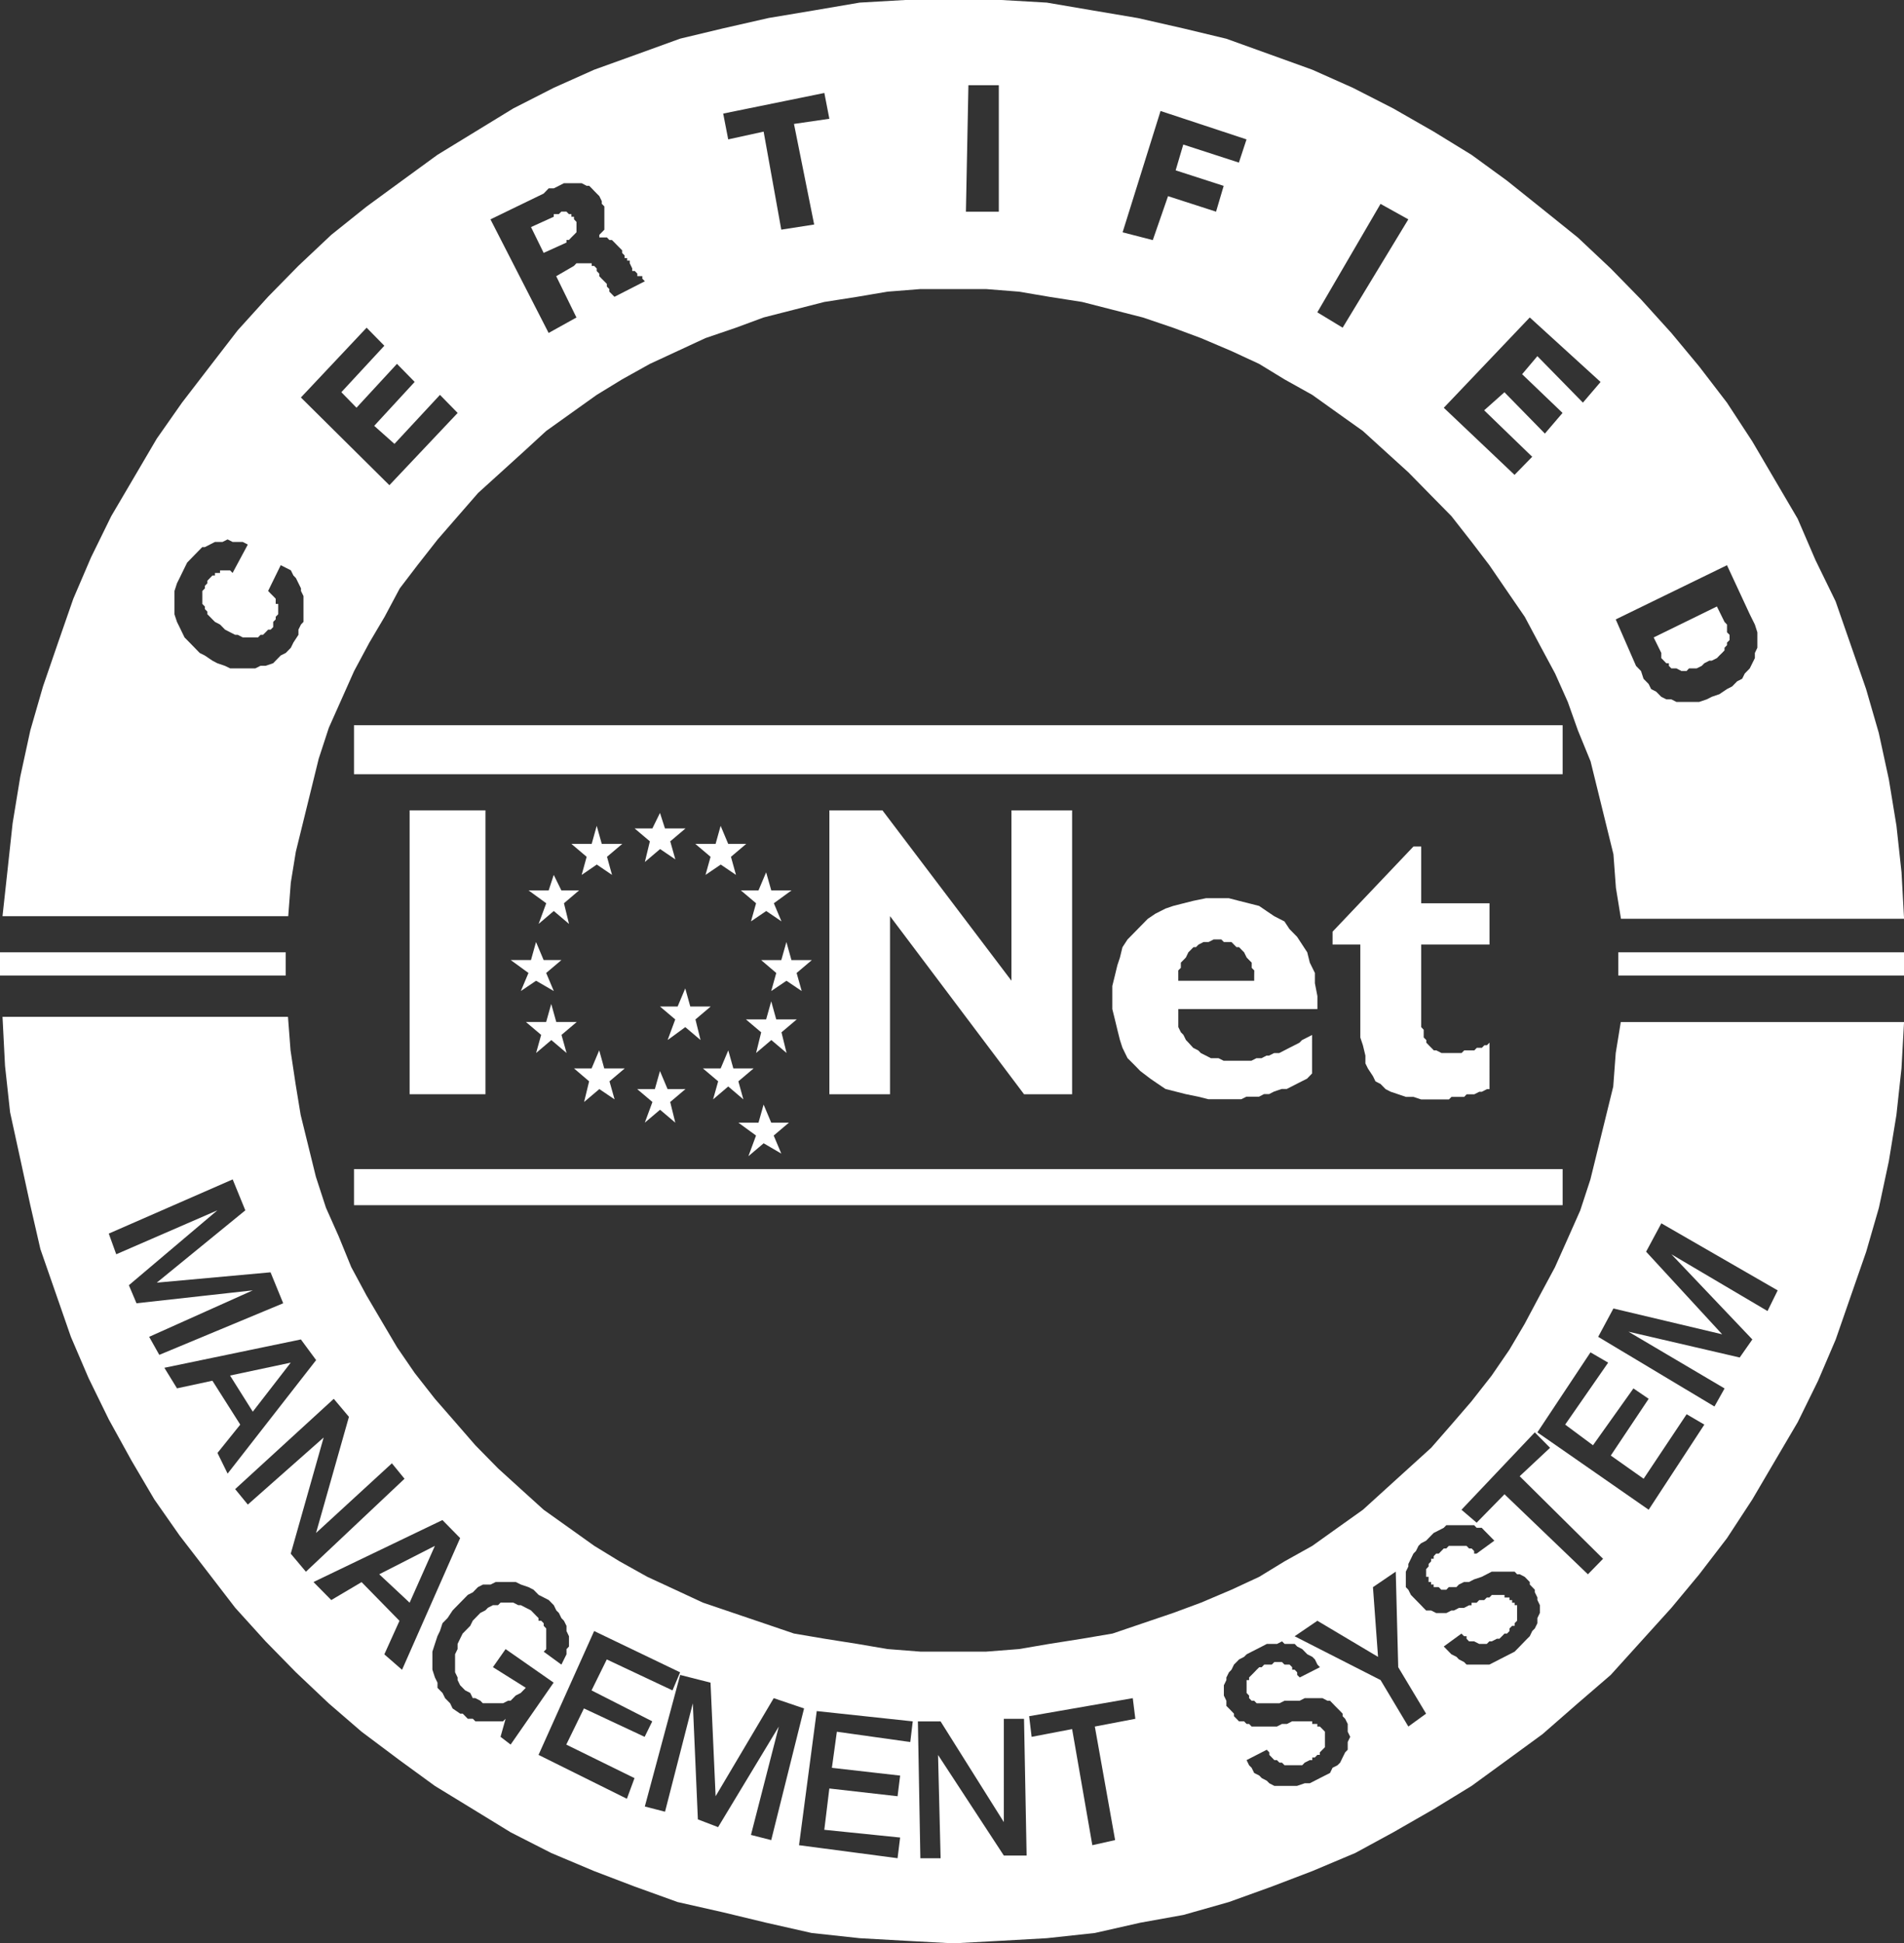 <svg xmlns="http://www.w3.org/2000/svg" id="svg-ionet-deesa" width="124.934" height="127.505" viewBox="0 0 124.934 127.505"><rect x="0" y="0" width="124.934" height="127.505" fill="#333333" stroke="none"/><rect id="Rect&#xE1;ngulo_509" data-name="Rect&#xE1;ngulo 509" width="79.306" height="3.215" transform="translate(23.228 47.583)" fill="#fff"></rect><rect id="Rect&#xE1;ngulo_510" data-name="Rect&#xE1;ngulo 510" width="79.306" height="2.368" transform="translate(23.228 76.706)" fill="#fff"></rect><path id="Trazado_5417" data-name="Trazado 5417" d="M125.83,76.554l-5.307,5.588v.847h1.821v6.1l.17.509.163.676v.509l.165.337.334.509.163.337.334.171.33.338.332.17.5.168.5.17h.5l.5.167h1.824l.168-.167h.831l.164-.17h.5l.331-.168h.168l.33-.17h.168V89.423l-.168.17h-.167l-.163.168h-.334l-.164.171h-.662l-.17.171h-1.323l-.334-.171h-.164l-.168-.171-.166-.168-.163-.17v-.17l-.171-.168v-.509l-.163-.171V82.989h4.481v-2.71h-4.481V76.554Z" transform="translate(-33.084 -21.014)" fill="#fff" fill-rule="evenodd"></path><path id="Trazado_5418" data-name="Trazado 5418" d="M113.566,85.454l-.168-.676-.332-.508-.334-.509-.5-.509-.329-.5-.667-.342-.5-.337-.494-.338-.665-.17-.662-.167-.664-.171h-1.495l-.83.171-.662.167-.665.17-.5.171-.665.337-.5.338-.5.509-.33.337-.5.509-.332.509-.165.676-.169.509-.163.675-.168.68V88.5l.168.678.163.676.169.676.165.509.332.679.5.5.33.341.666.509.493.337.5.338.665.17.662.168.831.17.662.167h2.155l.334-.167h.829l.33-.17h.332l.33-.168.5-.17h.334l.335-.171.326-.167.334-.17.332-.167.33-.341V90.2l-.33.17-.332.168-.166.17-.332.17-.333.168-.329.17-.334.171h-.334l-.33.167h-.168l-.328.17h-.333l-.331.167h-1.825l-.334-.167h-.5l-.33-.17-.331-.167-.165-.171-.334-.17L105.6,90.7l-.163-.17-.165-.338-.166-.168-.168-.342V88.5h9.127v-.847l-.165-.846v-.676Zm-3.649.847v.342h-4.981v-.68l.168-.167v-.342l.166-.167.165-.17.163-.339.17-.17.163-.168h.164l.17-.17.328-.168h.334l.331-.17h.5l.167.17h.5l.164.168.168.17h.167l.163.168.168.17.167.339.164.17.168.167V85.8l.168.167Z" transform="translate(-27.621 -22.295)" fill="#fff" fill-rule="evenodd"></path><path id="Trazado_5419" data-name="Trazado 5419" d="M87.784,91.911h3.155V73.284H86.958V84.463L78.493,73.284H75.012V91.911h3.979V80.226Z" transform="translate(-20.591 -20.117)" fill="#fff" fill-rule="evenodd"></path><rect id="Rect&#xE1;ngulo_511" data-name="Rect&#xE1;ngulo 511" width="4.976" height="18.627" transform="translate(26.878 53.167)" fill="#fff"></rect><path id="Trazado_5420" data-name="Trazado 5420" d="M49.455,79.123l-.332,1.014H47.8l1.162.846-.5,1.355.995-.847,1,.847-.332-1.355.993-.846H49.953Z" transform="translate(-13.12 -21.719)" fill="#fff" fill-rule="evenodd"></path><path id="Trazado_5421" data-name="Trazado 5421" d="M47.356,87.223l-.5,1.185,1-.675,1.162.675-.5-1.185,1-.847H48.352l-.5-1.185-.331,1.185H46.193Z" transform="translate(-12.68 -23.385)" fill="#fff" fill-rule="evenodd"></path><path id="Trazado_5422" data-name="Trazado 5422" d="M49.558,91.976l-.331-1.184-.333,1.184H47.566l1,.847-.332,1.188,1-.85,1,.85-.334-1.188,1-.847Z" transform="translate(-13.057 -24.922)" fill="#fff" fill-rule="evenodd"></path><path id="Trazado_5423" data-name="Trazado 5423" d="M53.9,96.177l-.331-1.185-.5,1.185H51.916l.991.846-.33,1.356,1-.847,1,.675-.334-1.184,1-.846Z" transform="translate(-14.251 -26.076)" fill="#fff" fill-rule="evenodd"></path><path id="Trazado_5424" data-name="Trazado 5424" d="M59.624,98.045l-.5-1.185-.334,1.185h-1.16l1,.847-.5,1.355,1-.847,1,.847-.334-1.355,1-.847Z" transform="translate(-15.82 -26.588)" fill="#fff" fill-rule="evenodd"></path><path id="Trazado_5425" data-name="Trazado 5425" d="M65.235,97.361l.993.846L65.9,97.023l1-.846h-1.33l-.332-1.185-.5,1.185H63.574l1,.846-.332,1.184Z" transform="translate(-17.451 -26.076)" fill="#fff" fill-rule="evenodd"></path><path id="Trazado_5426" data-name="Trazado 5426" d="M69.454,91.744l-.329-1.188-.334,1.188H67.466l1,.846-.334,1.356,1-.85,1,.85-.334-1.356,1-.846Z" transform="translate(-18.52 -24.858)" fill="#fff" fill-rule="evenodd"></path><path id="Trazado_5427" data-name="Trazado 5427" d="M70.828,86.377l-.33-1.185-.334,1.185H68.84l.992.847-.33,1.185,1-.675,1,.675-.334-1.185,1-.847Z" transform="translate(-18.897 -23.385)" fill="#fff" fill-rule="evenodd"></path><path id="Trazado_5428" data-name="Trazado 5428" d="M68.664,78.888l-.5,1.185h-1.16l1,.846-.334,1.188,1-.68,1,.68-.5-1.188,1.162-.846H69Z" transform="translate(-18.393 -21.655)" fill="#fff" fill-rule="evenodd"></path><path id="Trazado_5429" data-name="Trazado 5429" d="M64.548,74.687l-.33,1.184H62.888l1,.847-.332,1.188,1-.679,1,.679-.33-1.188,1-.847H65.046Z" transform="translate(-17.263 -20.502)" fill="#fff" fill-rule="evenodd"></path><path id="Trazado_5430" data-name="Trazado 5430" d="M59.063,73.519l-.5,1.018H57.4l1,.845-.33,1.356,1-.85,1,.679-.334-1.185,1-.845H59.39Z" transform="translate(-15.757 -20.181)" fill="#fff" fill-rule="evenodd"></path><path id="Trazado_5431" data-name="Trazado 5431" d="M53.672,75.871l-.332-1.184-.33,1.184H51.68l1,.847-.327,1.188.992-.68,1,.68-.33-1.188,1-.847Z" transform="translate(-14.186 -20.502)" fill="#fff" fill-rule="evenodd"></path><path id="Trazado_5432" data-name="Trazado 5432" d="M61.349,89.389l-.5,1.188H59.692l1,.847-.5,1.352,1.16-.847,1,.847-.334-1.352,1-.847H61.679Z" transform="translate(-16.385 -24.538)" fill="#fff" fill-rule="evenodd"></path><path id="Trazado_5433" data-name="Trazado 5433" d="M68.937,101.079l-.5-1.185-.334,1.185H66.781l1.159.847-.5,1.355,1-.847,1.159.676-.5-1.184,1-.847Z" transform="translate(-18.332 -27.421)" fill="#fff" fill-rule="evenodd"></path><path id="Trazado_5434" data-name="Trazado 5434" d="M150.064,58.236l.163.167.167.172h.168v.17l.163.167h.334l.326.171h.336l.162-.171h.5l.336-.167.166-.17.332-.172h.163l.335-.167.162-.17.173-.167.163-.172v-.17l.163-.168v-.17l.168-.168V56.71l-.168-.167v-.509l-.163-.171-.5-1.014-4.148,2.031.5,1.017Z" transform="translate(-41.056 -15.057)" fill="#fff" fill-rule="evenodd"></path><path id="Trazado_5435" data-name="Trazado 5435" d="M109.07,45.72l-.334-.338-.331-.17-.168-.338-.332-.338-.165-.509-.328-.338-1.331-3.049,7.3-3.556,1.495,3.219.167.337.168.339.163.508V42.5l-.163.342v.337l-.168.338-.167.337-.33.339-.168.341-.33.168-.331.337-.335.171-.5.337-.5.171-.326.167-.5.17h-1.494l-.334-.17H109.4ZM14.827,43.689l-.5-.17L14,43.347l-.5-.338-.332-.166-.333-.342-.329-.338-.333-.338-.165-.338-.165-.341-.168-.339-.165-.5V38.776l.165-.508.168-.338.165-.338.165-.338.168-.341.33-.339.165-.17L13,36.237l.33-.338H13.5l.331-.17.333-.171h.5l.332-.167.331.167h.664l.332.171-1,1.864-.165-.17H14.5v.17h-.332v.167H14l-.166.171-.165.171v.167l-.165.17v.168l-.167.17v.847l.167.17v.167l.165.17V40.3l.165.167.166.17.167.167.332.172.166.167.165.17.333.171.332.168h.167l.331.17h1l.164-.17h.165l.168-.168.165-.171h.165l.168-.17v-.339l.165-.167v-.17l.165-.167v-.679h-.165v-.339l-.165-.17-.168-.167-.165-.171.828-1.693.333.17.332.168.165.337.165.171.167.338.166.337v.17l.165.338v1.693l-.165.172-.166.337v.339l-.332.509-.165.338-.332.342-.333.166-.33.338-.165.171-.5.17H17.15l-.331.167H15.16Zm4.979-17.609L24.118,21.5l1.163,1.185-2.821,3.048.994,1.018,2.655-2.878,1.162,1.185L24.616,27.94l1.329,1.184,2.986-3.215,1.161,1.185-4.48,4.741Zm74.993.675,5.641-5.926,4.646,4.233-1.159,1.355-2.988-3.049-1,1.185,2.652,2.54-1.159,1.355-2.654-2.711-1.33,1.185L100.6,29.97l-1.159,1.187ZM86.5,20.492l4.148-7.114,1.823,1.014L88.162,21.5Zm-54.256-6.1L35.734,12.7l.332-.342H36.4l.333-.167.331-.171h1.164l.328.171h.166l.168.167.163.171.166.17.168.167.163.337v.171l.168.17V15.07l-.168.172-.163.166v.171h.5l.164.171h.167l.168.167.164.17.166.167.168.17v.17l.163.168v.171h.167V17.1h.168v.17l.164.339v.17h.167l.167.17v.167h.33v.171l.168.167L40.38,19.474l-.168-.17-.167-.168v-.17l-.164-.167v-.171l-.167-.17-.168-.167-.163-.171v-.167l-.168-.17v-.17l-.166-.167h-.163v-.172h-1l-.164.172-1.164.675,1.328,2.71-1.825,1.014Zm41.479.851,2.49-7.961,5.641,1.864-.5,1.522-3.65-1.184-.5,1.693,3.151,1.018-.5,1.693-3.151-1.017-1,2.882ZM47.515,7.452,54.153,6.1l.329,1.693-2.322.338,1.325,6.6-2.158.337L50.169,8.636l-2.324.509ZM63.606,5.589H65.6v8.3H63.442ZM59.458,0,56.471.171,53.487.68l-2.988.5-2.984.68-2.824.676L41.873,3.557,39.05,4.574,36.4,5.759,33.743,7.114,31.254,8.636l-2.488,1.522-2.322,1.693-2.324,1.7L21.8,15.408,19.64,17.444l-1.991,2.03-1.991,2.2-1.827,2.369-1.824,2.372-1.66,2.368L8.854,31.326,7.362,33.865l-1.329,2.71-1.161,2.71-1,2.878L2.883,45.04l-.831,2.881L1.39,50.97l-.5,3.045L.56,57.063.227,60.11H18.975l.168-2.2.331-2.031.5-2.031.5-2.031.5-2.035.664-2.031.831-1.864.829-1.86,1-1.864,1-1.693.994-1.864,1.162-1.522,1.328-1.693,1.327-1.526,1.326-1.522,1.495-1.355,1.493-1.355L35.9,28.277l1.657-1.184,1.661-1.185,1.663-1.017L42.7,23.877l1.825-.846,1.824-.847,1.991-.679,1.826-.675,1.992-.509,1.992-.509,2.155-.338,1.991-.338,2.154-.17h4.316l2.158.17,1.989.338,2.158.338,1.989.509,1.993.509,1.991.675,1.825.679,1.992.847,1.825.846,1.66,1.014,1.822,1.017,1.658,1.185,1.664,1.184,1.49,1.356,1.493,1.355,1.494,1.522L95.3,33.865l1.326,1.693,1.164,1.526,1.159,1.693,1.163,1.693.993,1.864,1,1.861.832,1.863.662,1.864.831,2.031.5,2.031.5,2.031.5,2.034.163,2.2.331,2.032H125l-.167-3.048-.331-3.049-.5-3.049-.661-3.048-.833-2.877-1-2.878-1-2.877-1.322-2.71-1.168-2.711L116.531,31.5l-1.49-2.54-1.661-2.539-1.82-2.372-1.828-2.2-1.991-2.2-1.989-2.034-2.158-2.031-2.319-1.865-2.327-1.863-2.323-1.693L94.138,8.636,91.48,7.114,88.828,5.759,86.17,4.574,83.351,3.557,80.529,2.541l-2.818-.676-2.988-.68L71.736.68,68.749.171,65.765,0Z" transform="translate(-0.062)" fill="#fff"></path><path id="Trazado_5436" data-name="Trazado 5436" d="M50.35,21h.163l.163-.171.171-.17.163-.167v-.679l-.163-.171v-.167h-.171v-.171h-.163l-.163-.167h-.334l-.165.167h-.332v.171l-1.493.678.83,1.693,1.5-.679Z" transform="translate(-13.183 -5.254)" fill="#fff" fill-rule="evenodd"></path><path id="Trazado_5437" data-name="Trazado 5437" d="M36.294,143.53l1.658-3.728L34.3,141.667Z" transform="translate(-9.416 -38.376)" fill="#fff" fill-rule="evenodd"></path><path id="Trazado_5438" data-name="Trazado 5438" d="M22.3,126.45l2.49-3.218-3.982.846Z" transform="translate(-5.713 -33.827)" fill="#fff" fill-rule="evenodd"></path><path id="Trazado_5439" data-name="Trazado 5439" d="M65.932,138.016h1.324l.17,8.973H65.932l-4.317-6.6.168,6.776H60.454l-.162-8.978h1.489l4.15,6.606Zm-13.44,8.293,1.163-8.8,6.3.675-.163,1.356-4.817-.676-.326,2.369,4.478.509-.168,1.355-4.478-.509-.33,2.71,4.975.508-.168,1.356Zm15.1-8.464,6.8-1.184.168,1.355-2.658.508,1.331,7.449-1.495.336-1.326-7.618-2.657.509Zm-25.218,5.925,2.32-8.632,1.991.506.334,7.451,3.813-6.434,1.991.675-2.155,8.638-1.33-.339,1.828-7.111-3.984,6.6-1.327-.509L45.524,137,43.7,144.112ZM81.2,138.016l-.168-.171v-.166l-.164-.171-.166-.172-.168-.165v-.339l-.165-.341v-.676l.165-.34v-.17l.168-.338.166-.17.164-.337.168-.168.166-.171.331-.17.168-.168.331-.171.331-.168.334-.171.327-.17h.669l.328-.168.17.168h.662l.163.17.334.171.163.168.168.171.331.168.168.17.165.338.163.171-1.325.674-.168-.167v-.171l-.163-.17h-.165v-.165l-.17-.171H84.35l-.17-.168h-.5l-.165.168h-.5l-.163.171H82.69l-.168.165-.163.17-.168.171-.167.167v.17H81.86v.848l.164.168v.17l.167.17h.168l.163.168h1.494l.334-.168h.993l.33-.17h1.164l.329.17h.168L87.5,137l.164.171.164.165.171.172.163.171v.166l.167.171.167.337v.509l.164.338-.164.338v.509l-.167.171-.167.337-.163.337-.171.171-.328.167-.166.342-.332.166-.334.17-.329.168-.332.17h-.335l-.5.171H83.682l-.331-.171-.168-.17-.327-.168-.166-.17-.331-.166-.168-.342-.167-.167-.164-.338,1.323-.679.168.171v.166l.166.171.165.171h.17l.164.167h.164l.17.171h1.16l.163-.171.335-.167h.163v-.171h.168l.165-.171h.163v-.166l.169-.171.165-.167v-1.018l-.165-.17-.169-.168H86.5v-.171h-.334v-.171H84.847l-.334.171H84.18l-.328.171H82.191l-.167-.171H81.86l-.168-.171h-.331ZM35.4,140.384l3.649-8.127,5.641,2.71-.5,1.185-4.312-2.031-1,2.031,3.984,2.03-.5,1.018-3.983-1.865-1.159,2.373,4.477,2.2-.5,1.355Zm-5.641-3.049L29.6,137l-.332-.338-.166-.338-.332-.339v-.34L28.6,135.3l-.165-.509v-1.183l.165-.509.166-.506.167-.342.165-.509.334-.339.331-.5.332-.341.332-.339.331-.338.333-.17.33-.338.332-.17h.5l.333-.165h1.326l.331.165.5.17.332.172.332.337.332.168.331.17.332.339.165.341.168.168.165.337.166.173.168.336v.339l.163.342v.675l-.163.171v.339l-.168.338-.166.338-1.161-.847.165-.168V132.09l-.165-.173v-.17l-.166-.166H35.4v-.173l-.167-.166-.165-.171L34.9,130.9l-.333-.171-.332-.17h-.166l-.33-.168h-.831l-.165.168h-.333l-.33.17-.168.171-.331.168-.167.171-.33.339-.165.336-.168.173-.331.336-.167.338-.165.34v.34l-.165.339v1.183l.165.338v.17l.165.34.167.17.166.168.332.17.165.338h.165l.332.17.165.168h1.326l.333-.168h.165l.168-.17.165-.17.331-.168.166-.17.165-.168-2.157-1.353.831-1.186,3.152,2.2-2.821,4.065-.663-.509.333-1.184-.168.166H31.254l-.165-.166h-.333l-.165-.171-.166-.166h-.167Zm60.393-7.957,1.495-1.017.163,6.269,1.828,3.048-1.164.845-1.823-3.049L85.012,132.6l1.493-1.016,3.98,2.369Zm3.315,1.356-.163-.17-.164-.168-.168-.171-.166-.17-.164-.168-.168-.337-.166-.172v-1.017l.166-.337v-.167l.168-.342.164-.338.166-.168.168-.341.164-.166.334-.172.329-.337.168-.171.332-.168.33-.17.168-.171h1.825l.164.171h.334l.163.17.167.168.331.337.167.17-1.162.847h-.164v-.168l-.168-.17h-.167l-.163-.17H95.13l-.163.17H94.8l-.163.17-.167.168H94.3l-.164.171v.167H93.97v.17l-.166.171v.167l-.163.171v.509H93.8v.339h.166v.165h.168v.17h.332l.167.172h.331l.163-.172h.5l.163-.17.334-.165h.328l.334-.173.5-.166.33-.17.331-.172h1.5l.163.172h.17l.331.17.163.166.168.173v.165l.331.342v.166l.168.338v.17l.164.339v.509l-.164.337v.339l-.168.342-.167.166-.164.342-.168.166-.33.34-.164.17-.333.339-.334.171-.329.168-.333.17-.332.171-.33.168H96.294l-.165-.168-.334-.171-.163-.17-.335-.168-.331-.339-.168-.171,1.16-.847.17.172h.165v.166l.163.171h.334l.331.168h.5l.168-.168h.163l.334-.171h.165l.166-.166.167-.172h.164l.165-.17v-.166l.17-.173h.165v-.17l.163-.166v-1.018h-.163V130.4h-.165v-.171h-.17v-.17h-.329v-.168h-.832l-.163.168H97.62l-.167.17h-.331l-.167.171h-.332v.168h-.167l-.328.17H95.8l-.333.171H95.3l-.331.168H94.3l-.332-.168h-.329Zm-72.835-1.692,8.462-4.066,1.162,1.184L26.444,134.8l-1.162-1.013.994-2.2-2.487-2.539L21.8,130.225ZM95.96,124.3l4.812-5.078,1,1.013L99.779,122.1l5.471,5.417-.993,1.018-5.474-5.251-1.828,1.865Zm-80.467-1.354,6.471-5.925.995,1.183L20.8,125.823l4.978-4.571.828,1.014-6.471,6.1-.994-1.184L21.3,119.56l-4.976,4.4Zm85.447-3.724,3.485-5.25,1.16.675-2.821,4.066,1.825,1.355,2.654-3.729,1,.681-2.486,3.723,2.155,1.522,2.822-4.232,1.162.68-3.653,5.586Zm-90.092-4.237,8.958-1.86,1,1.356-5.808,7.448-.665-1.356,1.495-1.859L14,115.834l-2.323.5Zm97.227-7.618,1-1.86,7.633,4.4-.666,1.355-6.307-3.723,5.311,5.587-.829,1.185-7.3-1.694,6.307,3.724-.665,1.185-7.629-4.571,1-1.86,7.135,1.693ZM7.2,106.181l8.131-3.556.829,2.03L10.349,109.4l7.466-.679.831,2.031-8.131,3.386-.664-1.184,6.8-3.049-7.632.847-.5-1.184,5.806-4.913-6.635,2.882ZM.228,91.958l.165,3.216.332,3.047.665,3.049.662,3.047.662,2.882,1,2.877,1,2.878,1.162,2.71,1.326,2.71,1.494,2.708,1.494,2.539,1.66,2.373,1.824,2.367,1.825,2.373,1.992,2.2,1.989,2.031L21.63,137l2.159,1.863,2.487,1.864,2.323,1.693,2.49,1.522,2.487,1.524,2.656,1.354,2.819,1.188,2.656,1.014,2.821,1.017,2.988.675,2.817.679,2.988.676,3.15.341,2.988.168,3.152.17,3.155-.17,2.984-.168,3.151-.341,2.988-.676,2.824-.509,2.985-.846,2.819-1.017,2.654-1.014,2.82-1.188,2.489-1.354,2.657-1.524,2.486-1.522,2.323-1.693,2.327-1.7L103.593,137l2.159-1.861,1.989-2.2,1.991-2.2,1.828-2.2,1.821-2.373,1.661-2.539,1.49-2.539,1.494-2.54,1.33-2.708,1.16-2.71,1-2.882,1-2.877.832-2.877L124,101.44l.5-3.048.331-3.049L125,92.3H106.413l-.331,2.036-.164,2.2-.5,2.035-.5,2.031-.5,2.031-.665,2.03-.828,1.865-.833,1.863-1,1.859-.993,1.865-1,1.693-1.161,1.693-1.327,1.692L95.3,118.713l-1.328,1.521-1.494,1.355-1.493,1.356-1.49,1.354-1.664,1.185-1.658,1.184-1.822,1.017L82.69,128.7l-1.825.847-1.992.846-1.824.676-1.991.675-1.993.678-1.989.338-2.158.34-1.989.34-2.159.168H60.454l-2.154-.168-1.992-.34-2.155-.34-1.992-.338-1.992-.678-1.991-.675-1.992-.676-1.821-.846-1.828-.847-1.825-1.018-1.661-1.017-1.658-1.184L35.735,124.3l-1.495-1.354-1.492-1.356-1.494-1.521-1.325-1.526L28.6,117.02l-1.328-1.695-1.161-1.693-1-1.693-1-1.7-1-1.859-.829-2.031-.83-1.863-.662-2.034-.5-2.031-.5-2.031-.333-2.031-.33-2.2-.168-2.2Z" transform="translate(-0.063 -25.243)" fill="#fff"></path><rect id="Rect&#xE1;ngulo_512" data-name="Rect&#xE1;ngulo 512" width="18.748" height="1.523" transform="translate(0 62.482)" fill="#fff"></rect><rect id="Rect&#xE1;ngulo_513" data-name="Rect&#xE1;ngulo 513" width="18.748" height="1.523" transform="translate(106.186 62.482)" fill="#fff"></rect></svg>